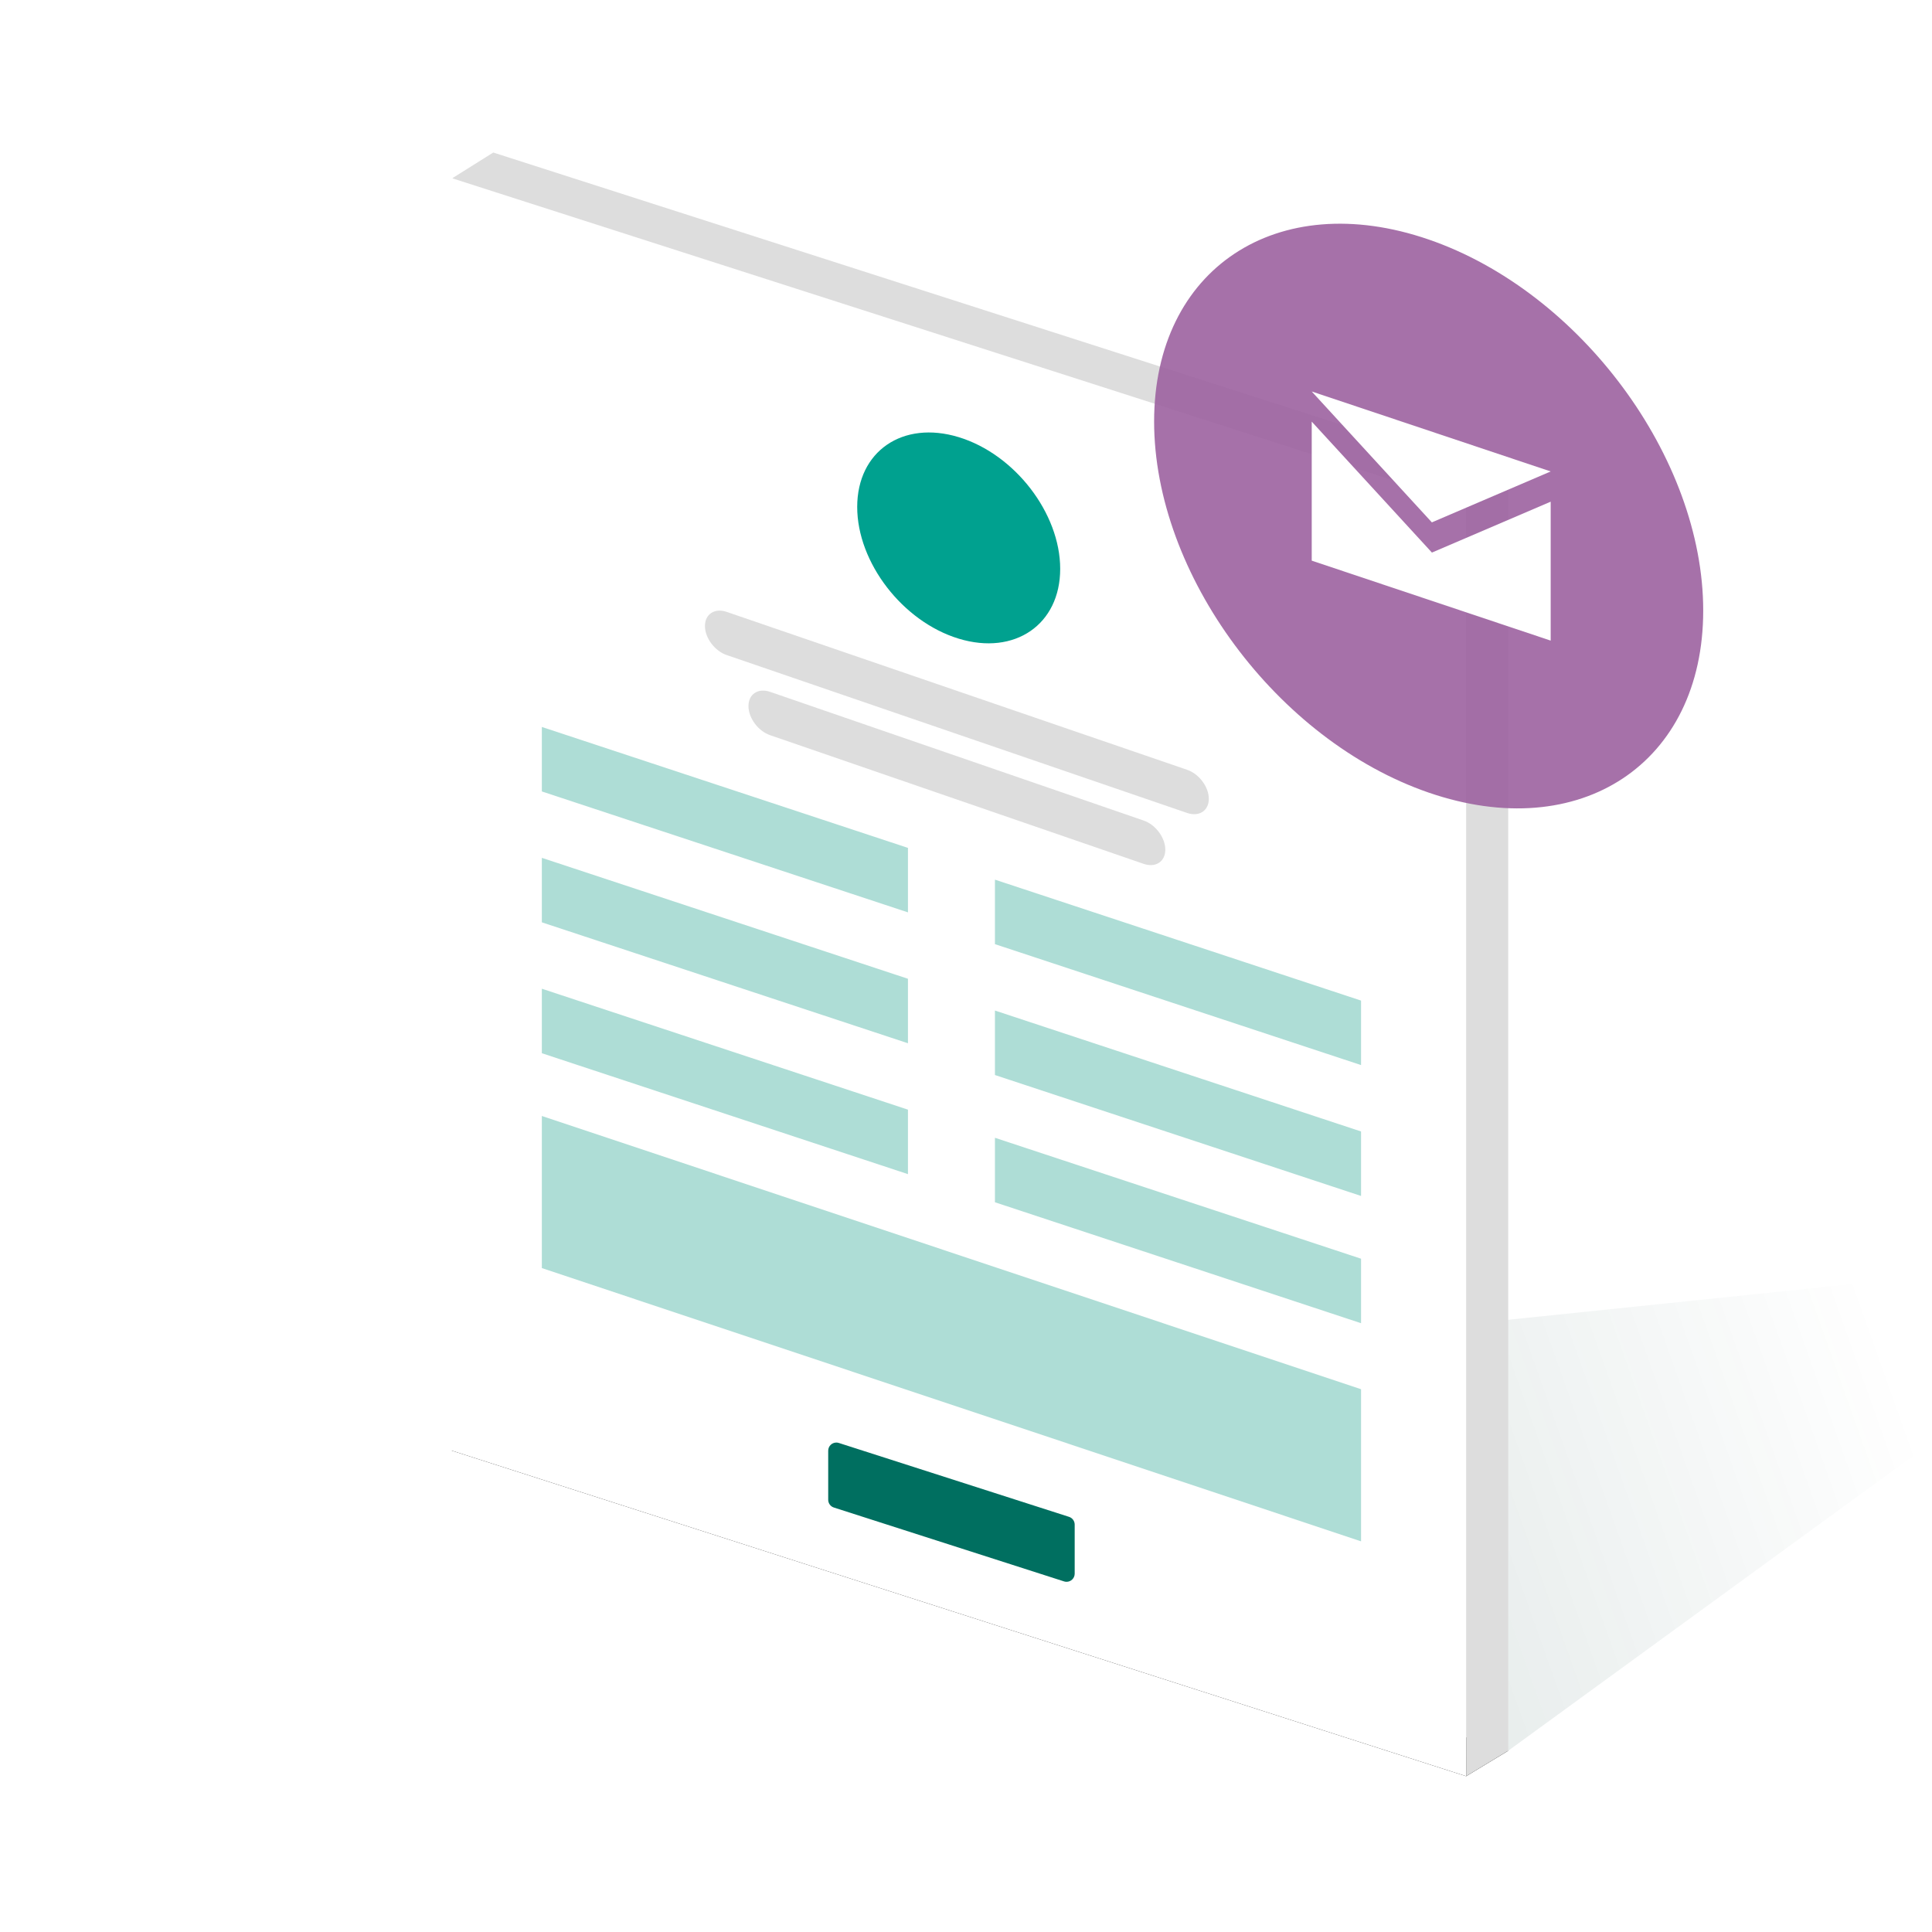 <?xml version="1.0" encoding="UTF-8"?>
<svg width="304px" height="304px" viewBox="0 0 304 304" version="1.1" xmlns="http://www.w3.org/2000/svg" xmlns:xlink="http://www.w3.org/1999/xlink">
    <title>2ADD7C1F-4FEA-4BEE-AE6E-9E8CF7A5FFA8</title>
    <defs>
        <rect id="path-1" x="0" y="0" width="304" height="304"></rect>
        <linearGradient x1="100%" y1="44.552%" x2="34.641%" y2="52.143%" id="linearGradient-3">
            <stop stop-color="#003830" stop-opacity="0" offset="0%"></stop>
            <stop stop-color="#003830" offset="100%"></stop>
        </linearGradient>
        <polygon id="path-4" points="6.616 200.223 166.318 251.481 159.702 255.485 0 204.228"></polygon>
        <filter x="-4.5%" y="-13.6%" width="109.0%" height="127.1%" filterUnits="objectBoundingBox" id="filter-5">
            <feOffset dx="0" dy="0" in="SourceAlpha" result="shadowOffsetOuter1"></feOffset>
            <feGaussianBlur stdDeviation="2.5" in="shadowOffsetOuter1" result="shadowBlurOuter1"></feGaussianBlur>
            <feColorMatrix values="0 0 0 0 0   0 0 0 0 0.22   0 0 0 0 0.188  0 0 0 0.24 0" type="matrix" in="shadowBlurOuter1"></feColorMatrix>
        </filter>
    </defs>
    <g id="Provider---Get-Started" stroke="none" stroke-width="1" fill="none" fill-rule="evenodd">
        <g id="XL---Provider---Get-Started-Form" transform="translate(-568, -216)">
            <g id="image" transform="translate(568, 216)">
                <mask id="mask-2" fill="white">
                    <use xlink:href="#path-1"></use>
                </mask>
                <use id="bounds" fill-opacity="0" fill="#DDDDDD" xlink:href="#path-1"></use>
                <g id="Group" mask="url(#mask-2)">
                    <g transform="translate(71, 24)">
                        <polygon id="Path" fill="url(#linearGradient-3)" fill-rule="evenodd" opacity="0.163" points="232.999 176.754 232.999 202.928 166.318 251.481 6.616 200.223"></polygon>
                        <g id="shadow" fill="none" fill-opacity="1">
                            <use fill="black" filter="url(#filter-5)" xlink:href="#path-4"></use>
                        </g>
                        <path d="M0.228,204.228 L0.228,4.004 L6.616,1.42108547e-14 L166.318,51.257 L166.318,251.481 L159.702,255.485 L159.701,249.357 L6.616,200.223 L0.228,204.228 Z" id="Combined-Shape" fill="#DDDDDD" fill-rule="evenodd"></path>
                        <polygon id="Rectangle" fill="#FFFFFF" fill-rule="evenodd" points="0 4.004 159.702 55.262 159.702 255.485 0 204.228"></polygon>
                        <path d="M60.989,203.048 L97.213,214.675 C97.743,214.845 98.102,215.337 98.102,215.893 L98.102,223.616 C98.102,224.323 97.529,224.896 96.822,224.896 C96.689,224.896 96.557,224.876 96.431,224.835 L60.207,213.209 C59.677,213.039 59.318,212.546 59.318,211.99 L59.318,204.267 C59.318,203.56 59.891,202.987 60.598,202.987 C60.73,202.987 60.862,203.008 60.989,203.048 Z" id="Path" fill="#006F60" fill-rule="evenodd"></path>
                        <path d="M79.851,76.493 C88.671,79.183 95.821,74.265 95.821,65.509 C95.821,56.753 88.671,47.474 79.851,44.785 C71.031,42.095 63.881,47.013 63.881,55.769 C63.881,64.525 71.031,73.804 79.851,76.493 Z" id="Oval" fill="#00A18F" fill-rule="evenodd"></path>
                        <path d="M108.954,105.111 C110.836,105.759 112.361,107.811 112.361,109.693 C112.361,111.575 110.836,112.576 108.954,111.928 L50.177,91.68 C48.295,91.032 46.77,88.98 46.77,87.098 C46.77,85.216 48.295,84.215 50.177,84.863 L108.954,105.111 Z M115.796,97.128 C117.679,97.774 119.206,99.818 119.206,101.693 C119.206,103.569 117.679,104.565 115.796,103.92 L43.335,79.069 C41.452,78.423 39.925,76.379 39.925,74.504 C39.925,72.628 41.452,71.631 43.335,72.277 L115.796,97.128 Z" id="Combined-Shape" fill="#DDDDDD" fill-rule="evenodd"></path>
                        <path d="M143.161,194.595 L143.161,218.53 L14.259,175.532 L14.259,151.598 L143.161,194.595 Z M71.866,150.604 L71.866,160.751 L14.259,141.723 L14.259,131.575 L71.866,150.604 Z M143.161,174.058 L143.161,184.206 L85.554,165.177 L85.554,155.03 L143.161,174.058 Z M71.866,130.009 L71.866,140.156 L14.259,121.128 L14.259,110.981 L71.866,130.009 Z M143.161,154.036 L143.161,164.183 L85.554,145.155 L85.554,135.008 L143.161,154.036 Z M71.866,109.415 L71.866,119.562 L14.259,100.534 L14.259,90.387 L71.866,109.415 Z M143.161,133.442 L143.161,143.589 L85.554,124.561 L85.554,114.413 L143.161,133.442 Z" id="Combined-Shape" fill="#AEDDD6" fill-rule="evenodd"></path>
                    </g>
                </g>
                <g id="badge" mask="url(#mask-2)">
                    <g transform="translate(181.6, 34.912)">
                        <path d="M43.2,89.803 C67.059,98.019 86.4,85.196 86.4,61.163 C86.4,37.13 67.059,10.988 43.2,2.773 C19.341,-5.442 0,7.38 0,31.413 C0,55.446 19.341,81.588 43.2,89.803 Z" id="Oval" fill="#9D63A0" fill-rule="evenodd" opacity="0.905"></path>
                        <polygon id="ico-mail" fill="#FFFFFF" fill-rule="nonzero" points="62.4 41.65 62.4 39.272 43.704 47.284 24.8 26.688 24.8 31.43 43.713 52.036 62.4 44.028 62.4 41.65 62.4 65.888 24.8 53.305 24.8 26.688 62.4 39.271"></polygon>
                    </g>
                </g>
            </g>
        </g>
    </g>
</svg>